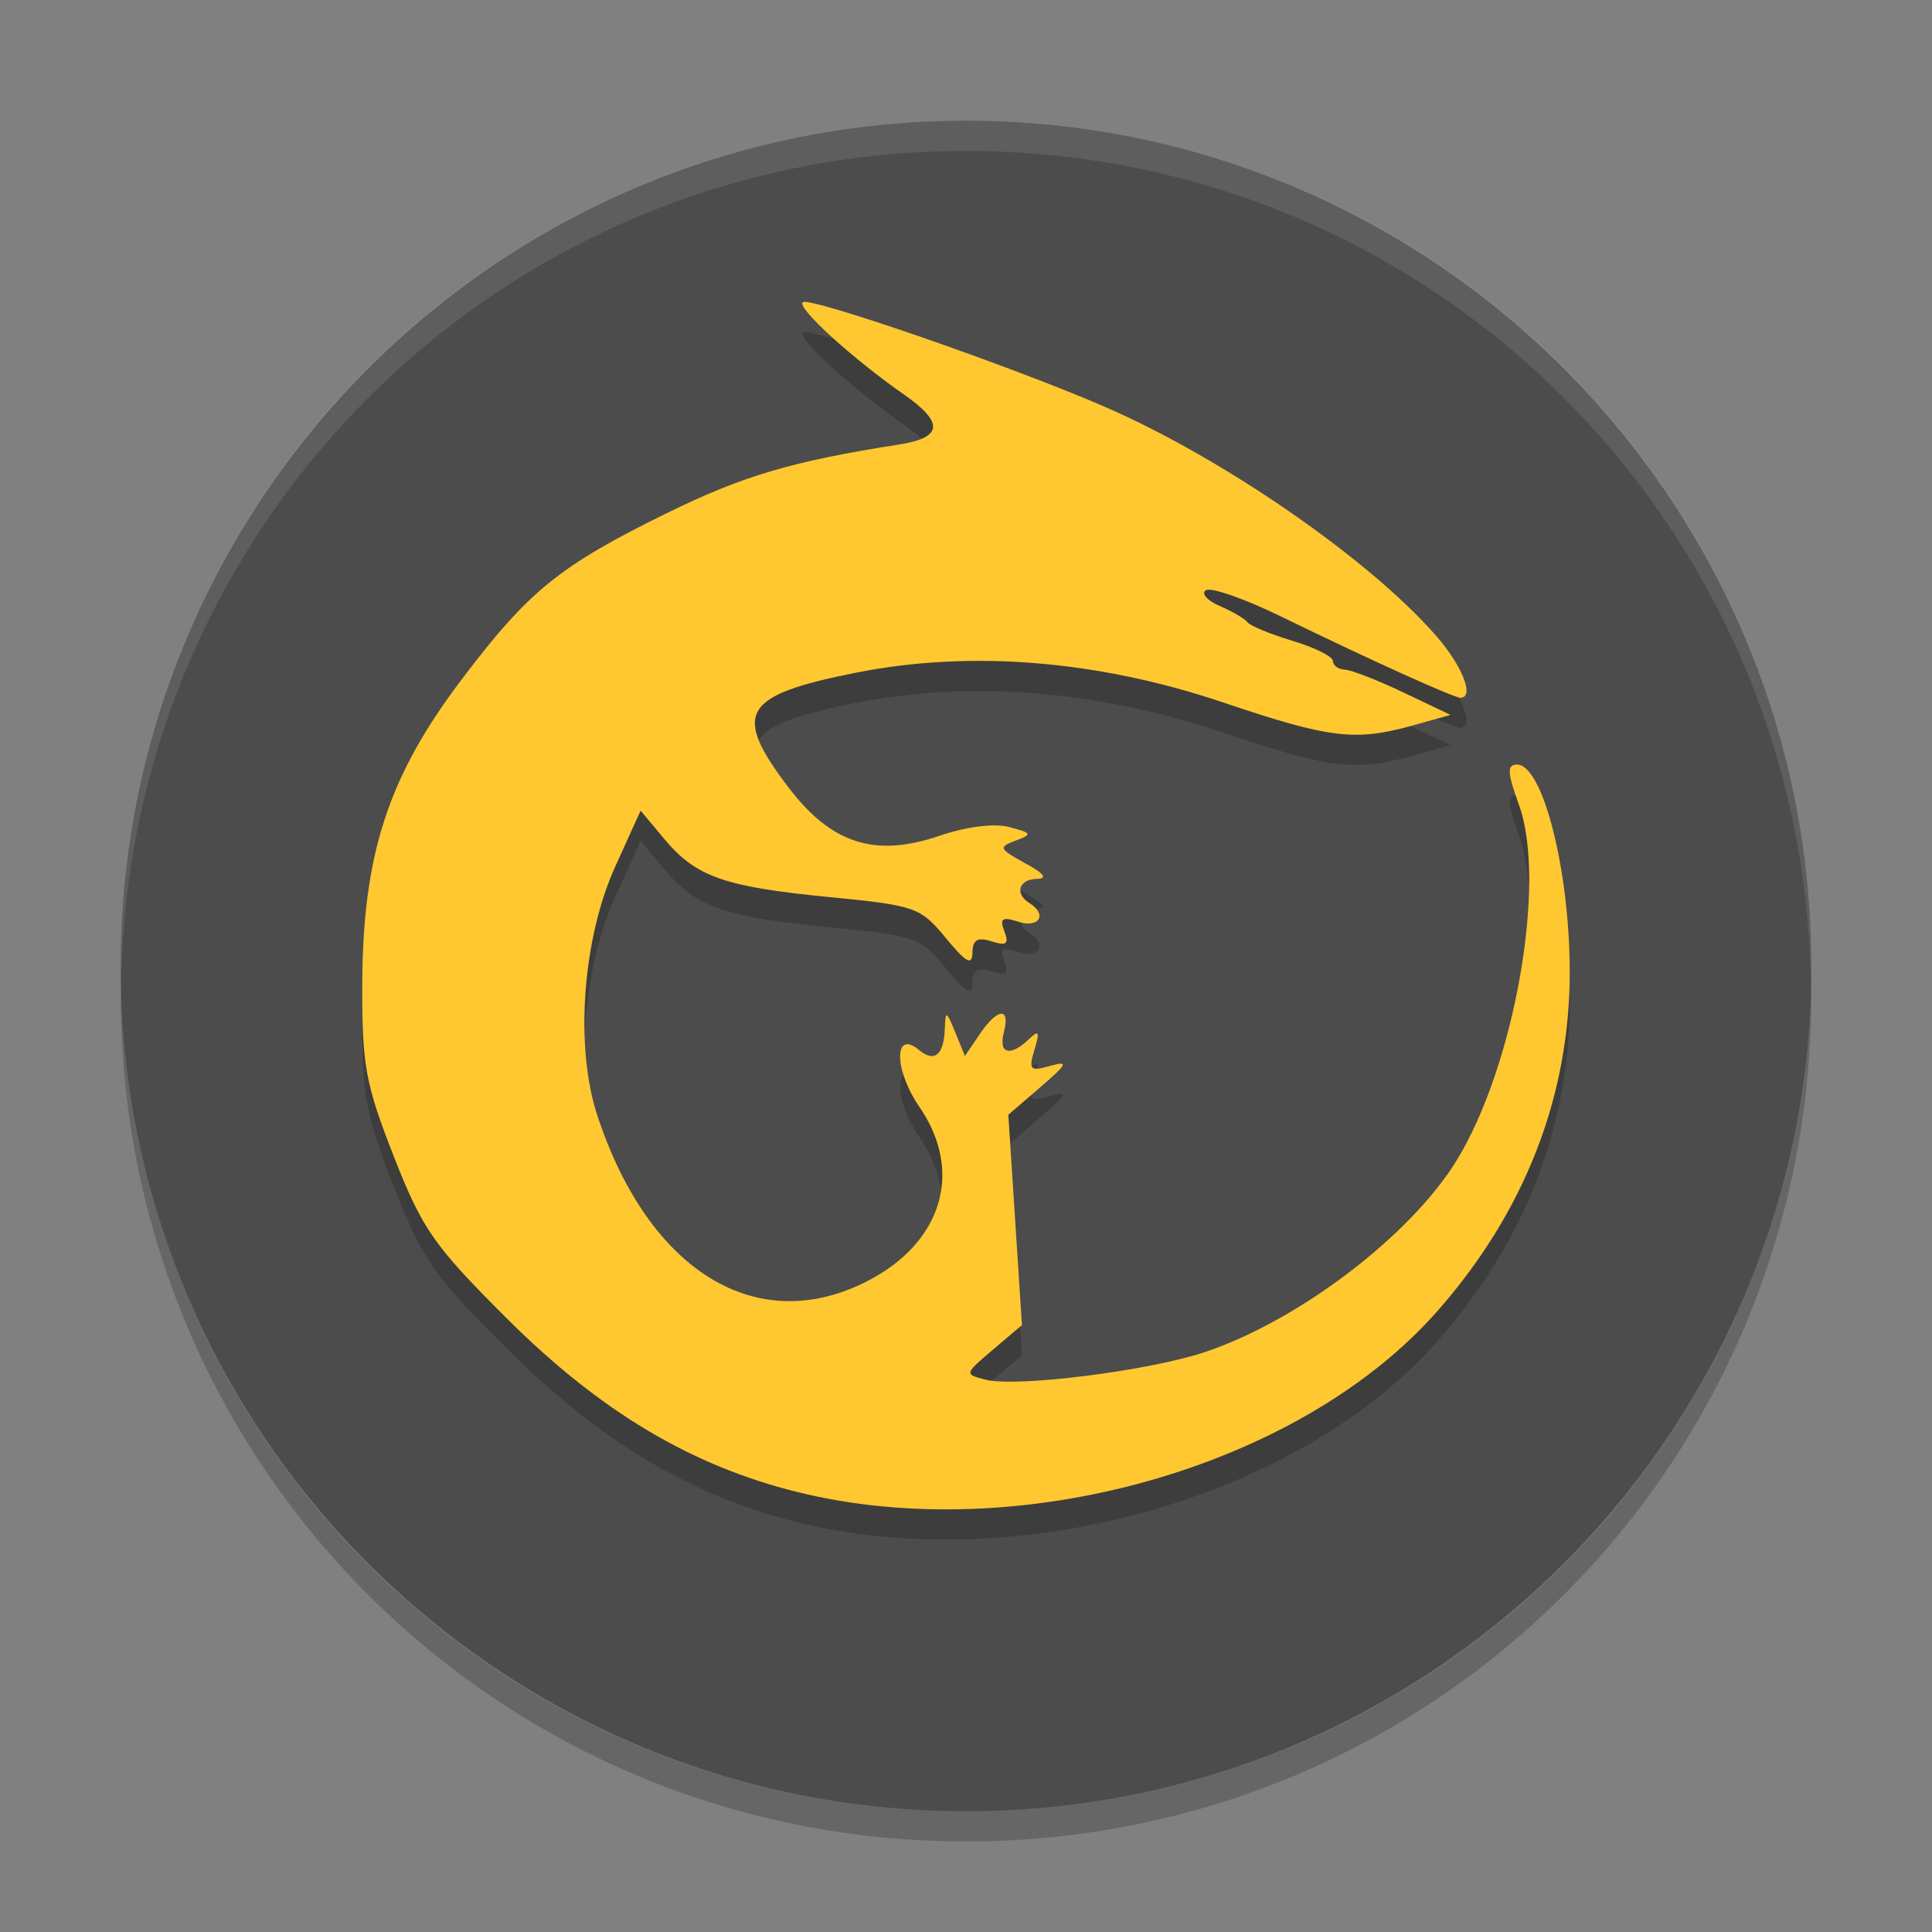 <svg xmlns="http://www.w3.org/2000/svg" xmlns:xlink="http://www.w3.org/1999/xlink" width="384pt" height="384pt" version="1.1" viewBox="0 0 384 384">
 <rect x="0" y="0" width="384" height="384" fill="#808080" stroke="none"/>
 <defs>
  <filter id="alpha" width="100%" height="100%" x="0%" y="0%" filterUnits="objectBoundingBox">
   <feColorMatrix in="SourceGraphic" type="matrix" values="0 0 0 0 1 0 0 0 0 1 0 0 0 0 1 0 0 0 1 0"/>
  </filter>
  <mask id="mask0">
   <g filter="url(#alpha)">
    <rect width="384" height="384" x="0" y="0" style="fill:rgb(0%,0%,0%);fill-opacity:0.2"/>
   </g>
  </mask>
  <clipPath id="clip1">
   <rect width="384" height="384" x="0" y="0"/>
  </clipPath>
  <g id="surface5" clip-path="url(#clip1)">
   <path style="fill:rgb(0%,0%,0%)" d="M 158.457 302.543 C 137.352 297.312 119.285 286.523 100.805 268.117 C 86.219 253.582 83.965 250.355 78.27 235.836 C 72.625 221.438 71.949 217.742 72.004 201.648 C 72.09 175.992 77.09 160.523 91.473 141.434 C 105.004 123.469 111.098 118.5 132.621 107.945 C 147.707 100.551 157.449 97.676 178.727 94.34 C 187.391 92.98 187.676 89.988 179.648 84.391 C 169.379 77.223 158.41 67.234 159.539 66.078 C 160.746 64.84 201.172 78.832 219.711 86.906 C 243.262 97.164 272.238 117.215 285.488 132.426 C 290.691 138.395 293.137 144.68 290.254 144.68 C 288.926 144.68 271.883 136.957 254.652 128.551 C 247.441 125.031 240.711 122.672 239.691 123.305 C 238.676 123.938 239.91 125.352 242.438 126.445 C 244.969 127.539 247.461 129.004 247.977 129.699 C 248.496 130.395 252.523 132.051 256.93 133.375 C 261.332 134.699 264.938 136.504 264.938 137.383 C 264.938 138.262 265.996 139.031 267.293 139.09 C 268.59 139.152 273.844 141.199 278.973 143.645 L 288.301 148.09 L 280.859 150.172 C 269.359 153.391 264.363 152.785 243.066 145.605 C 218.164 137.207 192.832 135.168 170.027 139.723 C 147.539 144.211 145.488 147.684 156.625 162.383 C 165.215 173.723 173.887 176.512 186.801 172.094 C 192.09 170.285 197.652 169.598 200.617 170.383 C 205.156 171.59 205.262 171.82 201.84 173.09 C 198.402 174.363 198.555 174.723 203.723 177.543 C 207.547 179.625 208.289 180.633 206.051 180.684 C 202.461 180.77 201.621 183.629 204.637 185.508 C 208.203 187.727 206.562 190.527 202.469 189.215 C 199.195 188.168 198.648 188.531 199.629 191.109 C 200.59 193.633 200.059 194.051 197.09 193.102 C 194.285 192.203 193.316 192.773 193.281 195.352 C 193.242 198.008 192.023 197.336 187.98 192.422 C 182.961 186.324 181.949 185.969 164.949 184.312 C 143.945 182.266 138.328 180.293 132.027 172.742 L 127.332 167.117 L 122.309 178.176 C 115.766 192.578 114.215 214.027 118.73 227.727 C 128.949 258.734 150.453 271.91 172.41 260.621 C 187.312 252.957 191.539 238.805 182.746 226.016 C 177.652 218.609 177.613 210.469 182.691 214.715 C 185.742 217.266 187.637 215.648 187.797 210.355 C 187.906 206.809 188.117 206.891 189.852 211.148 L 191.785 215.895 L 194.672 211.621 C 198.25 206.324 200.848 206.074 199.531 211.148 C 198.414 215.438 200.777 216.117 204.473 212.57 C 206.492 210.633 206.699 211.016 205.605 214.656 C 204.406 218.645 204.734 218.984 208.691 217.867 C 212.488 216.793 212.211 217.395 206.766 222.09 L 200.414 227.566 L 201.766 248.465 L 203.121 269.367 L 197.359 274.254 C 191.645 279.098 191.633 279.148 195.91 280.23 C 202.047 281.781 228.383 278.457 239.504 274.727 C 258.188 268.457 280.367 251.566 289.531 236.625 C 301.047 217.844 307.457 181.367 301.93 166.043 C 299.574 159.516 299.5 157.973 301.535 157.973 C 306.621 157.973 311.93 178.727 311.996 198.879 C 312.082 223.77 303.051 246.957 285.566 266.727 C 258.129 297.75 202.422 313.449 158.465 302.543 Z M 158.457 302.543"/>
  </g>
  <mask id="mask1">
   <g filter="url(#alpha)">
    <rect width="384" height="384" x="0" y="0" style="fill:rgb(0%,0%,0%);fill-opacity:0.102"/>
   </g>
  </mask>
  <clipPath id="clip2">
   <rect width="384" height="384" x="0" y="0"/>
  </clipPath>
  <g id="surface8" clip-path="url(#clip2)">
   <path style="fill:rgb(100%,100%,100%)" d="M 192 24 C 98.93 24 24 98.965 24 192.082 C 24 192.766 24.066 193.43 24.105 194.102 C 26.215 102.844 100.266 30.004 192 30.004 C 283.734 30.004 357.785 102.844 359.895 194.102 C 359.934 193.43 360 192.766 360 192.082 C 360 98.965 285.07 24 192 24 Z M 192 24"/>
  </g>
  <mask id="mask2">
   <g filter="url(#alpha)">
    <rect width="384" height="384" x="0" y="0" style="fill:rgb(0%,0%,0%);fill-opacity:0.2"/>
   </g>
  </mask>
  <clipPath id="clip3">
   <rect width="384" height="384" x="0" y="0"/>
  </clipPath>
  <g id="surface11" clip-path="url(#clip3)">
   <path style="fill:rgb(0%,0%,0%)" d="M 24.105 195.984 C 24.066 196.656 24 197.32 24 198 C 24 291.07 98.93 366 192 366 C 285.07 366 360 291.07 360 198 C 360 197.32 359.934 196.656 359.895 195.984 C 357.785 287.195 283.734 360 192 360 C 100.266 360 26.215 287.195 24.105 195.984 Z M 24.105 195.984"/>
  </g>
 </defs>
 <g>
  <path style="fill:rgb(29.804%,29.804%,29.804%)" d="M 360 192 C 360 99.215 284.785 24 192 24 C 99.215 24 24 99.215 24 192 C 24 284.785 99.215 360 192 360 C 284.785 360 360 284.785 360 192 Z M 360 192"/>
  <use mask="url(#mask0)" xlink:href="#surface5"/>
  <path style="fill:rgb(100%,78.431%,19.216%)" d="M 158.457 296.547 C 137.352 291.312 119.285 280.523 100.805 262.117 C 86.219 247.586 83.965 244.359 78.27 229.84 C 72.625 215.438 71.949 211.742 72.004 195.652 C 72.09 169.996 77.09 154.527 91.473 135.434 C 105.004 117.469 111.098 112.508 132.621 101.949 C 147.707 94.555 157.449 91.676 178.727 88.344 C 187.391 86.984 187.676 83.992 179.648 78.395 C 169.379 71.227 158.41 61.234 159.539 60.082 C 160.746 58.84 201.172 72.832 219.711 80.906 C 243.262 91.164 272.238 111.219 285.488 126.426 C 290.691 132.398 293.137 138.68 290.254 138.68 C 288.926 138.68 271.883 130.961 254.652 122.551 C 247.441 119.035 240.711 116.672 239.691 117.309 C 238.676 117.941 239.91 119.355 242.438 120.445 C 244.969 121.539 247.461 123.004 247.977 123.699 C 248.496 124.398 252.523 126.051 256.93 127.379 C 261.332 128.703 264.938 130.508 264.938 131.387 C 264.938 132.266 265.996 133.031 267.293 133.094 C 268.59 133.152 273.844 135.203 278.973 137.648 L 288.301 142.09 L 280.859 144.172 C 269.359 147.391 264.363 146.789 243.066 139.605 C 218.164 131.211 192.832 129.168 170.027 133.723 C 147.539 138.215 145.488 141.684 156.625 156.387 C 165.215 167.723 173.887 170.516 186.801 166.098 C 192.09 164.285 197.652 163.598 200.617 164.387 C 205.156 165.59 205.262 165.82 201.84 167.09 C 198.402 168.367 198.555 168.727 203.723 171.543 C 207.547 173.629 208.289 174.637 206.051 174.688 C 202.461 174.77 201.621 177.633 204.637 179.512 C 208.203 181.73 206.562 184.527 202.469 183.219 C 199.195 182.168 198.648 182.535 199.629 185.113 C 200.59 187.637 200.059 188.051 197.09 187.102 C 194.285 186.207 193.316 186.777 193.281 189.352 C 193.242 192.012 192.023 191.336 187.98 186.426 C 182.961 180.328 181.949 179.973 164.949 178.312 C 143.945 176.266 138.328 174.293 132.027 166.746 L 127.332 161.117 L 122.309 172.176 C 115.766 186.578 114.215 208.027 118.73 221.73 C 128.949 252.734 150.453 265.91 172.41 254.621 C 187.312 246.961 191.539 232.809 182.746 220.02 C 177.652 212.613 177.613 204.469 182.691 208.715 C 185.742 211.27 187.637 209.648 187.797 204.355 C 187.906 200.812 188.117 200.895 189.852 205.148 L 191.785 209.895 L 194.672 205.625 C 198.25 200.328 200.848 200.074 199.531 205.148 C 198.414 209.441 200.777 210.121 204.473 206.574 C 206.492 204.633 206.699 205.016 205.605 208.66 C 204.406 212.645 204.734 212.988 208.691 211.867 C 212.488 210.797 212.211 211.398 206.766 216.094 L 200.414 221.566 L 201.766 242.469 L 203.121 263.367 L 197.359 268.254 C 191.645 273.098 191.633 273.148 195.91 274.23 C 202.047 275.785 228.383 272.461 239.504 268.73 C 258.188 262.461 280.367 245.57 289.531 230.625 C 301.047 211.844 307.457 175.371 301.93 160.047 C 299.574 153.516 299.5 151.973 301.535 151.973 C 306.621 151.973 311.93 172.727 311.996 192.879 C 312.082 217.773 303.051 240.957 285.566 260.73 C 258.129 291.754 202.422 307.449 158.465 296.547 Z M 158.457 296.547"/>
  <use mask="url(#mask1)" xlink:href="#surface8"/>
  <use mask="url(#mask2)" xlink:href="#surface11"/>
 </g>
</svg>
